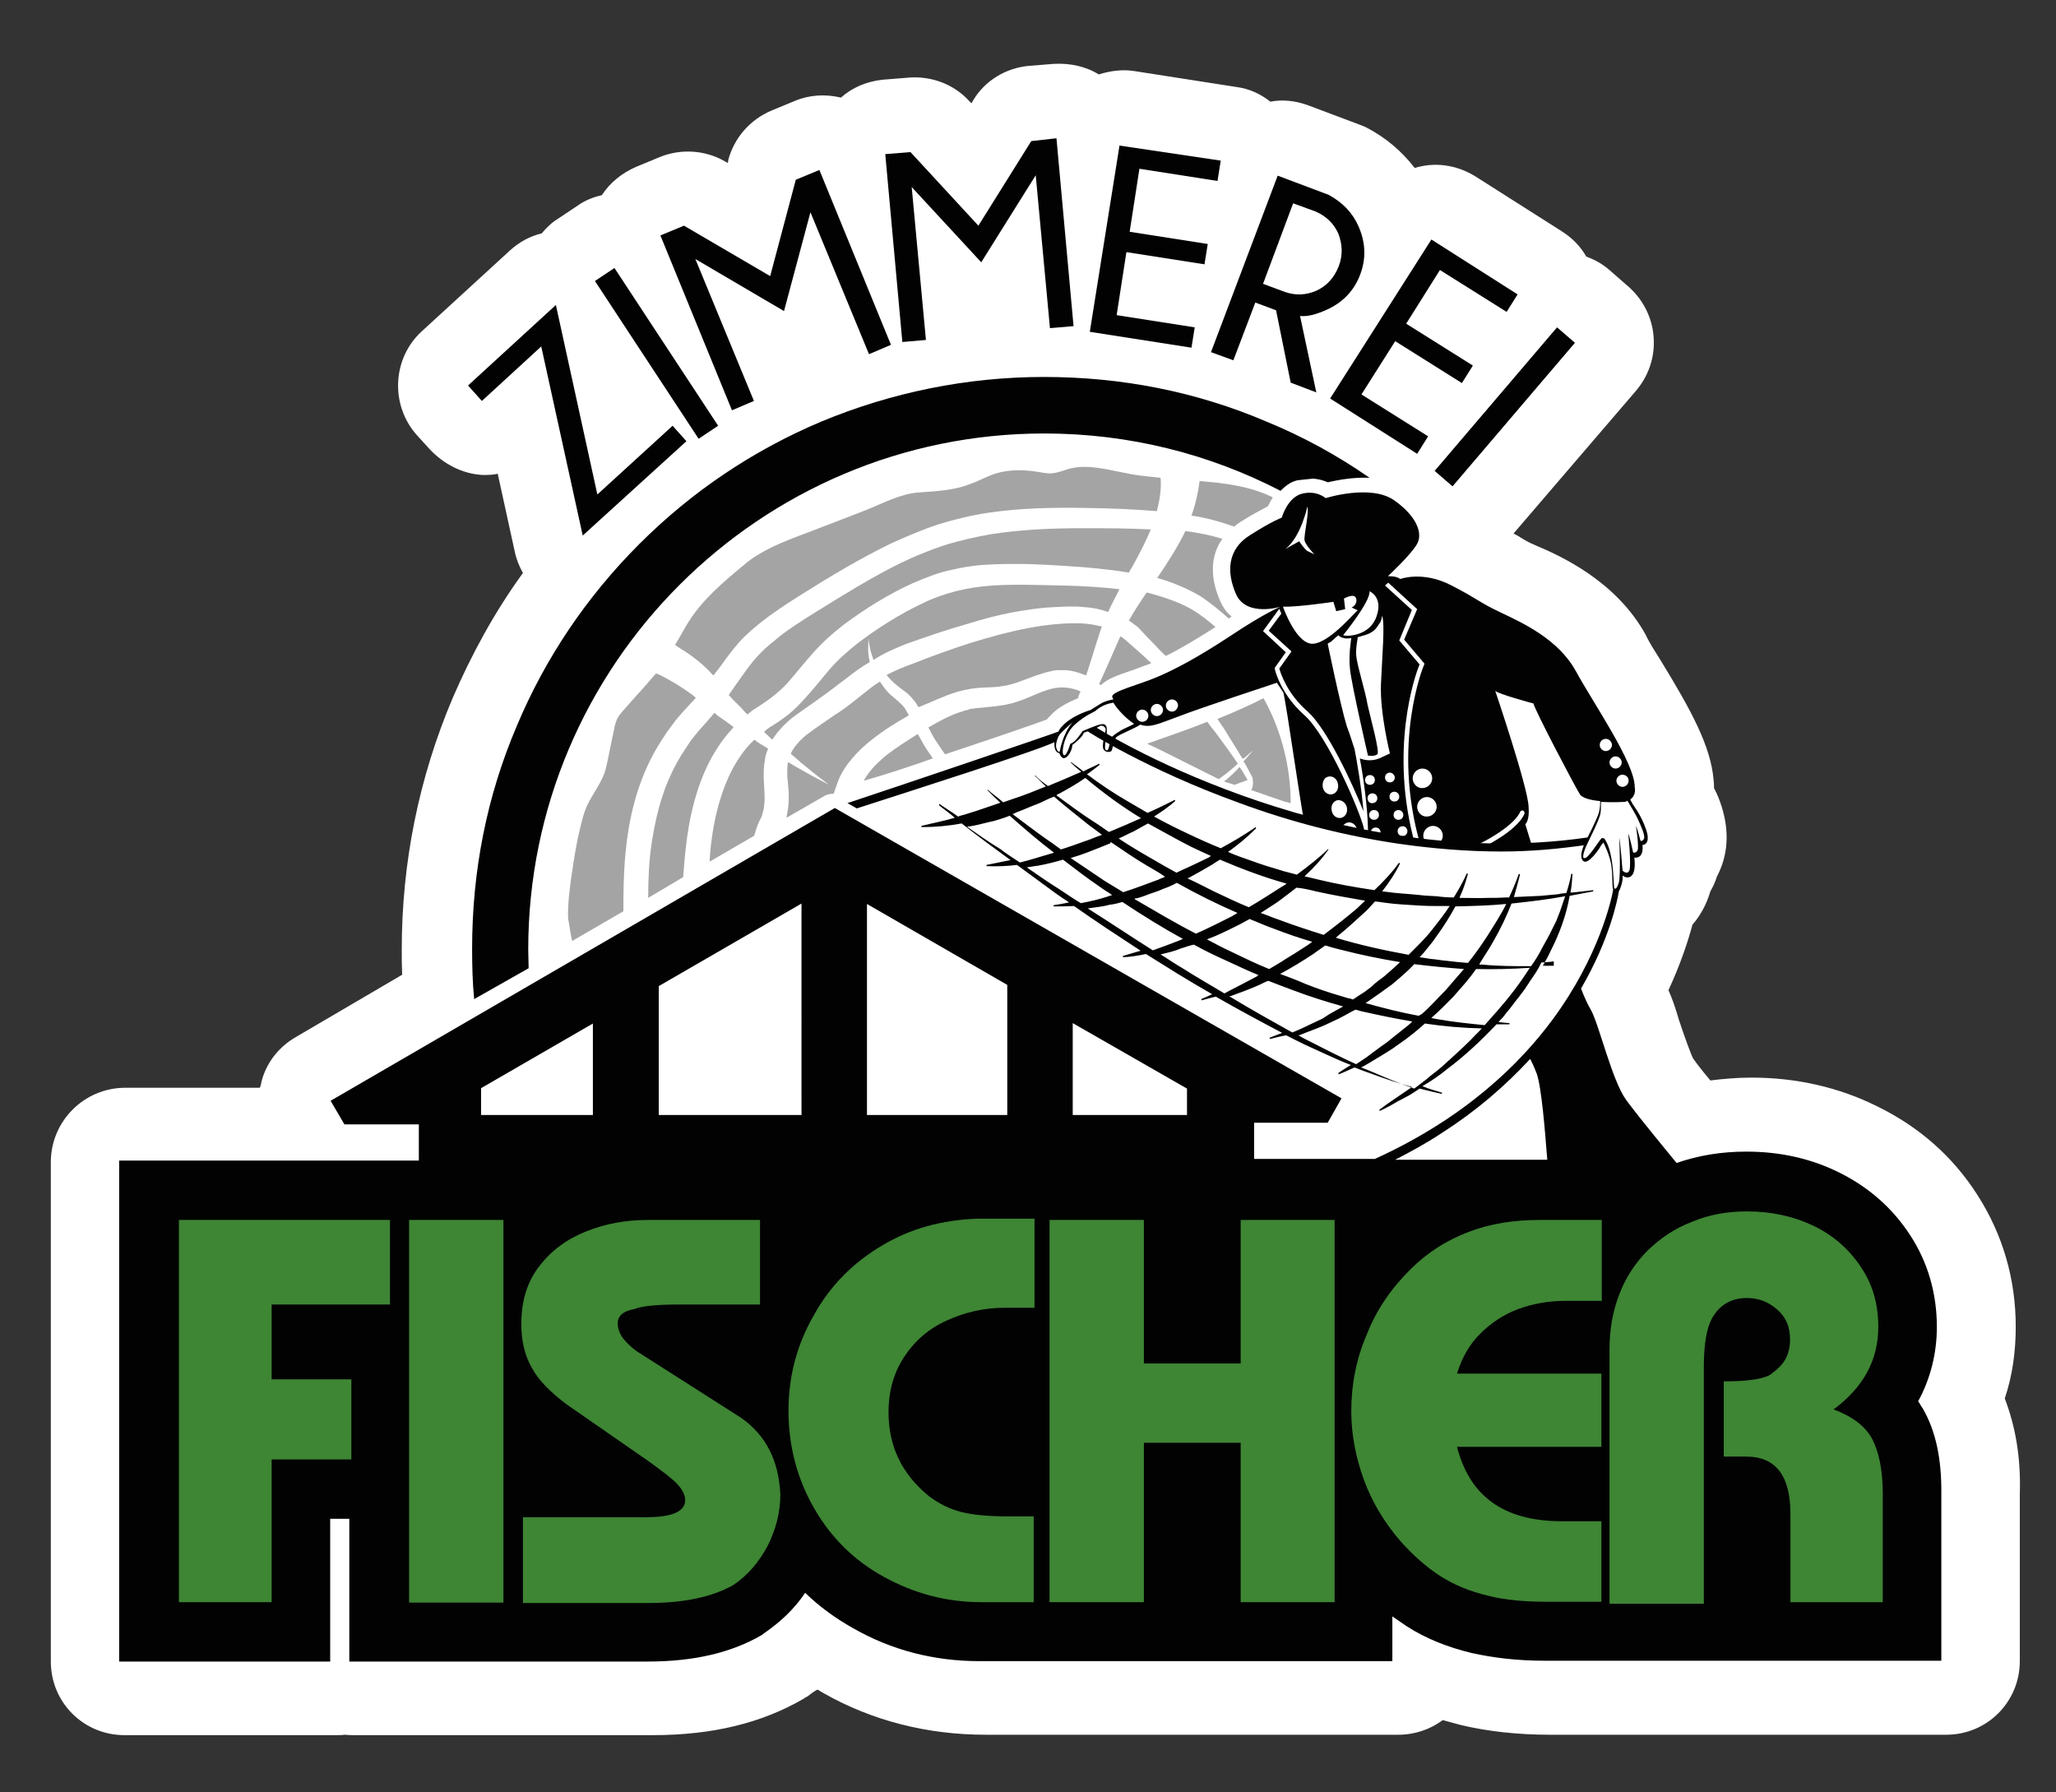 <?xml version="1.0" encoding="utf-8"?>
<!-- Generator: Adobe Illustrator 28.2.0, SVG Export Plug-In . SVG Version: 6.00 Build 0)  -->
<svg version="1.1" id="Ebene_1" xmlns="http://www.w3.org/2000/svg" xmlns:xlink="http://www.w3.org/1999/xlink" x="0px" y="0px"
	 viewBox="0 0 505.6 440.7" style="enable-background:new 0 0 505.6 440.7;" xml:space="preserve"><rect x="0" y="0" width="505.6" height="440.7" fill="#333333" stroke="none"/>
<style type="text/css">
	.st0{fill:#FFFFFF;}
	.st1{fill:#020203;}
	.st2{fill:#A5A4A4;}
	.st3{fill:#3E8534;}
</style>
<path class="st0" d="M493,343.9c1.9-5.6,2.7-11.6,2.7-17.6c0-11.8-3.2-22.7-9.4-32.4c-6-9.4-14.2-16.7-24.6-21.8
	c-9.4-4.7-19.9-7.1-31-7.1c-3.4,0-6.9,0.3-10.1,0.7c-2-2.4-3.5-4.3-4.3-5.5c-0.5-1.1-1.7-4.2-3.4-9.3c-0.9-3.1-1.7-5.4-2.6-7.4
	c3-6.5,4.8-12,5.9-16.1c2-2.3,3.5-5.1,4.4-8.2c0.7-1.2,1.2-2.3,1.6-3.6c2-3.8,3.6-9.5,1.2-17.2c-0.5-1.6-1.1-3.1-1.9-4.6
	c0-0.7,0-1.3-0.1-2c-0.7-8.3-5.5-17.1-12.9-29.2c-1.5-2.4-3-4.7-3.8-6.5c-7.4-13.4-21.2-19.5-27.1-22c-1.9-0.8-2.3-1.1-3.8-2
	c-0.4-0.3-0.9-0.5-1.6-0.9L402.4,96c3.5-4.2,5-9.5,4-15.1c-0.8-4.3-3.1-8.1-6.5-10.9l-4-3.5c-1.7-1.5-3.6-2.6-5.8-3.4
	c-1.5-2.6-3.5-4.6-6-6.2l-21.4-13.6c-4.6-2.8-9.9-3.5-14.8-2c-3.1-4-7-7.4-11.8-9.9c-0.5-0.3-1.2-0.5-1.9-0.8l-12.5-4.7
	c-3-1.1-6.2-1.5-9.3-0.9c-2.4-1.9-5.2-3.2-8.3-3.6l-25-3.9c-3-0.5-6-0.1-8.9,0.8c-3.2-2-7.1-2.8-11-2.6l-6.2,0.5
	c-5.6,0.5-10.8,3.6-13.7,8.5l-0.4,0.7l-0.5-0.5c-3.8-4.2-9.4-6.3-15.1-5.8l-6.2,0.5c-3.9,0.4-7.5,1.9-10.3,4.4
	c-3.8-0.9-7.7-0.7-11.3,0.8l-5.8,2.4c-5.2,2.2-9.1,6.6-10.6,12.1l-0.1,0.8l-0.7-0.4c-4.8-2.8-10.8-3.2-16-1.1l-5.8,2.4
	c-3.5,1.5-6.5,3.9-8.5,7c-2.2,0.5-4.2,1.3-6,2.6l-4.8,3.2c-1.5,0.9-2.8,2.2-4,3.6c-3,0.7-5.6,2.2-7.8,4.2l-21.6,19.8
	c-7.4,6.7-7.9,18.3-1.2,25.7l3.1,3.4c3.4,3.6,7.9,6,12.9,6.3c1.3,0,2.6,0,3.8-0.3l4.2,19.2c0.4,1.9,1.1,3.6,2,5.2
	c-6.9,9.5-12.6,19.9-17.3,30.8c-8.3,19.6-12.5,40.4-12.5,61.8c0,2,0,4,0.1,6.2l-26.1,15.3c-4.2,2.4-7.3,6.3-8.5,11
	c-0.1,0.8-0.4,1.5-0.4,1.5H30.8c-10.1,0-18.3,8.2-18.3,18.3V333v21v54.6c0,10.1,8.1,18.1,18.1,18.1h51.9c0.8,0,1.6,0,2.3-0.1
	c0.8,0.1,1.6,0.1,2.3,0.1h73.4c14.8,0,26.9-3,37.2-9l0.4-0.3c0.4-0.1,0.7-0.4,1.1-0.7l0.4-0.3c0.5-0.3,0.9-0.7,1.5-0.9
	c0.4,0.3,0.8,0.5,1.3,0.8c12.1,6.9,25.7,10.3,40,10.3h101.5c4,0,7.8-1.3,10.9-3.6c1.5,0.4,3,0.8,4.4,1.2c6.7,1.6,14.1,2.4,22,2.4
	h97.4c10.1,0,18.1-8.1,18.1-18.1v-41.1C497,358.4,495.6,350.7,493,343.9z"/>
<g>
	<path class="st1" d="M130,238.1c0-1.5-0.1-3.1-0.1-4.6c0-70,57-126.9,126.9-126.9c21,0,40.7,5.1,58.1,14.1c1.1-1.1,2.4-2.2,4.2-2.6
		l3.8-0.4c1.5,0.1,2.7,0.5,3.6,0.9c2.3-0.5,6.2-1.3,10.3-1.1c-7.9-5.5-16.3-10.1-25.3-13.8c-17.3-7.4-35.7-11-54.8-11
		c-18.9,0-37.5,3.8-54.8,11c-16.8,7.1-31.8,17.2-44.7,30.1c-12.9,12.9-23.1,28-30.1,44.7c-7.4,17.3-11,35.7-11,54.8
		c0,4.2,0.1,8.3,0.5,12.4L130,238.1z"/>
	<path class="st1" d="M472.8,346.3c-0.4-0.5-0.7-1.2-1.1-1.7c3-5.5,4.6-11.7,4.6-18.3c0-8.2-2.2-15.9-6.6-22.6
		c-4.3-6.6-10.1-11.7-17.3-15.3c-7-3.5-14.6-5.2-23-5.2c-5.9,0-11.7,0.9-17.1,2.8c-1.3-1.6-9.1-11-12.4-15.5
		c-3.5-4.8-6.7-18.7-8.7-22.2c-0.5-0.8-1.5-2.8-2.4-5.2c7.1-12.2,9-22,9.3-23.9c0.5-0.9,1.1-2.8,0.9-3.9c0,0,0.8,0.7,1.7,0.4
		c0.9-0.3,1.6-1.7,1.2-4.8c0,0,2.4,0.5,2-3.1c0,0,2.2,0,0.9-3.8s-3.1-5.8-3.5-6.6c-0.1-0.3-0.3-0.5-0.4-0.8c1.6-1.1,1.1-3,1.1-3
		c0.1-5.9-10.2-20.7-14.5-28.6c-4.3-7.8-13-11.8-18.5-14.4c-5.5-2.6-5.2-3.1-12.2-6.7c-7-3.6-12.5-1.5-12.5-1.5
		c-0.8-0.8-3-0.7-3-0.7s5.5-5.1,7.1-7.8c1.6-2.6,0.1-6.9-5.6-10.9c-5.8-4-16.8-0.5-16.8-0.5s-2.2-2-5.8-1.1c-3.6,0.9-5,5.9-5,5.9
		s-2.3,0.8-7.8,4.3c-5.5,3.4-5.9,9-3.4,14.6c2.6,5.6,10.9,3,10.9,3s-3.8,1.5-12.2,7.1c-8.5,5.6-14.1,8.5-18.4,10.3
		s-10.8,3.4-10.8,4.7c0,0.1,0.1,0.4,0.3,0.7c-0.8,0.1-2.3,0.5-3.2,1.1c-1.2,0.7-2.4,1.5-2.4,1.5s-4.6,1.3-7,4
		c-0.4,0.4-0.7,0.8-0.9,1.3c-1.1,0.5-39.8,13.6-51.9,17.6l2.3,1.3c13-4.2,45-14.4,48.6-16.3c-0.1,1.5,0.3,2.6,1.2,2.7
		c0,0,0.5,1.5,1.3,1.2c0.8-0.1,1.9-1.9,1.9-3.2c0,0,2.6-1.9,2.8-3c0,0,3.4-1.2,3.9-1.6c0.4-0.4,1.6,0.1,1.5,0.9s-1.1,4-0.5,4.8
		c0.5,0.8,1.5,0.7,1.9,0.4c0.3-0.3,0.5-2.6,1.2-3.4c0.7-0.7,4.7-2.2,5.9-3.1c2.6,0.9,4.6-0.3,9.4-2c4.8-1.9,24.2-8.3,24.2-8.3
		l1.6,2.4c0.9,3.8,4.2,27.5,5.1,31.6c3,0.8,6,1.6,9.1,2.3c0-0.9,0.7-1.6,1.5-1.9c1.1-0.3,2.2,0.5,2.4,1.7c0.1,0.4,0.1,0.7,0,0.9
		c0.5,0.1,1.2,0.3,1.7,0.4c0-0.5,0-1.1,0-1.6c-0.9-4-8.9-22.7-14.6-27.8c-5.9-5.2-7.3-11.2-7.3-11.4v-0.3l2.7-3.8l-5.6-5.2l4-5.5
		c0.1,0.3,0.3,0.7,0.5,1.2l-3.1,4.2l5.6,5.1l-3,4.2c0.3,1.1,1.9,6.2,7,10.6c4.7,4.2,10.9,17.5,13.7,24.5c-0.5-6-1.7-12.8-2.2-15.3
		c-0.4-1.1-0.9-3-1.9-5.6c-1.6-5.2-4.7-20.3-4.7-20.3c0.1-0.1,0.4-0.3,0.7-0.4l0.9-0.8c0.5-0.5,1.1-0.9,1.1-0.9s0,0.5,1.7,0.8h0.3
		c0.4,0,0.7,0,1.1-0.1c-0.1,0.9-0.7,4.2-0.3,7.8c0.5,4.3,4.4,21.1,4.4,21.1s1.6,0.3,2.3-0.3c0.7-0.5-1.7-9-2.4-12.2
		c-0.5-3.2-2.6-9.7-2.8-12.2c-0.1-1.9,0.3-3.6,0.4-4.4c0.9-0.3,1.9-0.5,2.8-0.9c0.8-0.4,1.5-0.9,2-1.7l0.8-1.2
		c0.3-0.8,0.4-1.5,0.4-1.5c0.7,2.3,0,9.7-0.3,16.8c-0.3,7.1,2.2,17.1,2.2,17.1s-0.7,0.3-2.6,1.2c-2,0.8-3.8,0.4-4.8,0
		c0.8,4.2,1.9,11.7,2,17.3v0.1c0,0.7,0,1.2,0,1.9c3.8,0.7,7.7,1.3,11.6,1.9c-6.5-23.2,0-41.8,1.1-44.3l-5-5.9l3.1-7.5l-6.6-6
		c0.3-0.3,0.5-0.5,0.8-0.7l7.1,6.5l-3.2,7.5l5,5.9l-0.1,0.3c-0.1,0.1-8.1,19.5-0.9,44.3c3.6,0.4,7.4,0.8,11.3,0.9
		c1.5-0.4,3.1-1.1,4.6-1.9c7.7-4.2,8.6-7.1,8.6-7.1c0.1-0.3,0.4-0.4,0.7-0.4c0.3,0.1,0.4,0.4,0.4,0.7c0,0.1-0.9,3.4-9.1,7.8
		c-0.7,0.4-1.5,0.8-2.2,1.1c4.4,0.1,8.9,0.1,13.4,0l-1.9-6.2c0,0,1.1-0.9,0.8-4.3c-0.1-4.6-8.2-28.5-8.2-28.5
		c0.8,0.8,9.4,3.1,9.4,3.1c0.3,1.6,10.3,20.6,11.4,22.3c0.5,0.9,2.6,1.5,5,1.7c0,0.7,0,1.7-0.3,2.8c-0.5,1.7-2.8,6.2-3.2,6.9
		c-0.3,0.7-1.9,3.8-0.7,5c1.2,1.2,4-3,4.2-3.4c0.1-0.3,0.8-1.1,0.8-1.1s1.7,3.2,2,6c0.3,2.4,0.1,4.7,0.4,5.6
		c-0.4,2.3-3.4,16.3-14.8,31.8c-8.1,11-21.6,24.3-43.8,34.4h-29.7v-8.9h18.1l3.4-6l-124.6-71.4L81.3,270.7l3.4,5.8H103v8.9H86.8
		h-8.7H29.3v47.6v35.3v40.3h51.9v-35.1h4.7v35.1h27.8h24.6h21c11.4,0,20.6-2.2,28-6.5l0.4-0.3l0.4-0.3c3.9-2.7,7.3-5.9,9.9-9.8
		c3.5,3.4,7.5,6.3,11.8,8.7c9.4,5.4,19.9,8.1,31,8.1h2.3h25.3h74v-11c1.2,0.8,2.3,1.6,3.5,2.4c4.8,3.1,10.2,5.2,16,6.6
		c5.4,1.2,11.3,1.9,17.9,1.9h1.2h26.9h69.5v-41C477.5,358.7,476,351.8,472.8,346.3z M260.6,184.8c0,0-0.3,0.4-0.7-0.5
		c-0.5-0.9,0-2.3,0.4-3.2c0.4-0.9,3.5-3.5,3.5-3.5C261.3,180.4,260.6,184.8,260.6,184.8z M275.4,179.8c-0.7,0.4-1.9,1.2-2.2,1.7
		c-0.3,0.5-0.4,2.8-0.9,3c-0.5,0.1-0.8-0.1-0.3-3c0.5-3,0-3.6-1.2-3.4s-4.6,1.7-4.6,1.7s-1.7,2.8-3,3.1c0,0-0.9,3.2-1.6,2.8
		c-0.7-0.4,0-5,2.7-7.5c2.7-2.4,4.6-3,5.1-3.4c0.4-0.3,1.7-1.6,4.4-2c0.9,1.6,3.2,4,5.1,5.2C277.9,178.6,275.8,179.4,275.4,179.8z
		 M280.9,177.5c-0.8,0-1.5-0.7-1.5-1.5c0-0.8,0.7-1.5,1.5-1.5s1.5,0.7,1.5,1.5C282.4,176.9,281.7,177.5,280.9,177.5z M284.5,176.1
		c-0.8,0-1.5-0.7-1.5-1.5c0-0.8,0.7-1.5,1.5-1.5c0.8,0,1.5,0.7,1.5,1.5C286,175.4,285.3,176.1,284.5,176.1z M288.2,175
		c-0.8,0-1.5-0.7-1.5-1.5c0-0.8,0.7-1.5,1.5-1.5c0.8,0,1.5,0.7,1.5,1.5C289.6,174.3,289,175,288.2,175z M331.2,198.5
		c0.3,1.2-0.3,2.3-1.3,2.6c-1.1,0.3-2.2-0.5-2.4-1.7c-0.3-1.2,0.3-2.3,1.3-2.6C329.8,196.6,330.9,197.3,331.2,198.5z M326.6,191
		c1.1-0.3,2.2,0.5,2.4,1.7c0.3,1.2-0.3,2.3-1.3,2.6c-1.1,0.3-2.2-0.5-2.4-1.7S325.6,191.2,326.6,191z M321.5,124.6
		c0.5,1.2-0.9,7.1-0.7,8.3c0.3,1.2,2.4,3.4,2.4,3.4s-0.9-0.4-1.7-0.8c-0.8-0.5-2-2.4-2-2.4l-3.4,1.9
		C319.9,132.1,321.5,124.6,321.5,124.6z M323,158.3c-4.2,0.4-7.5-9.1-7.5-9.1c3.8,0.1,12.4-1.2,12.4-1.2l0.7,2.3l2.2-0.5l-0.3-2.6
		c0,0,2.6-1.5,3,0c0.4,1.5-1.1,2.2-1.1,2.2l1.5,0.7C333.8,149.8,327.3,157.9,323,158.3z M338.5,151.6c-1.6,4.8-7.3,5-8.2,4.6
		c0,0,6.7-8.2,6.5-10.8C336.8,145.4,340.2,146.8,338.5,151.6z M335.7,191.8c0-0.7,0.5-1.2,1.2-1.2c0.7,0,1.2,0.5,1.2,1.2
		s-0.5,1.2-1.2,1.2C336.3,193,335.7,192.6,335.7,191.8z M336.3,196.3c0-0.7,0.5-1.2,1.2-1.2c0.7,0,1.2,0.5,1.2,1.2
		c0,0.7-0.5,1.2-1.2,1.2C336.8,197.6,336.3,197,336.3,196.3z M337.9,199.2c0.7,0,1.2,0.5,1.2,1.2c0,0.7-0.5,1.2-1.2,1.2
		c-0.7,0-1.2-0.5-1.2-1.2C336.7,199.7,337.2,199.2,337.9,199.2z M338.3,205.9c-0.7,0-1.2-0.5-1.2-1.2c0-0.7,0.5-1.2,1.2-1.2
		s1.2,0.5,1.2,1.2C339.5,205.3,339,205.9,338.3,205.9z M346.1,204.4c0,0.7-0.5,1.2-1.2,1.2c-0.7,0-1.2-0.5-1.2-1.2s0.5-1.2,1.2-1.2
		C345.5,203.1,346.1,203.7,346.1,204.4z M345.1,200.4c0,0.7-0.5,1.2-1.2,1.2c-0.7,0-1.2-0.5-1.2-1.2c0-0.7,0.5-1.2,1.2-1.2
		C344.5,199.2,345.1,199.7,345.1,200.4z M344.1,195.9c0,0.7-0.5,1.2-1.2,1.2s-1.2-0.5-1.2-1.2s0.5-1.2,1.2-1.2
		S344.1,195.3,344.1,195.9z M343,191.2c0,0.7-0.5,1.2-1.2,1.2c-0.7,0-1.2-0.5-1.2-1.2c0-0.7,0.5-1.2,1.2-1.2
		C342.4,190,343,190.6,343,191.2z M347.4,191.4c0-1.3,1.1-2.4,2.4-2.4s2.4,1.1,2.4,2.4c0,1.3-1.1,2.4-2.4,2.4
		C348.5,193.9,347.4,192.7,347.4,191.4z M348.5,198.4c0-1.3,1.1-2.4,2.4-2.4s2.4,1.1,2.4,2.4s-1.1,2.4-2.4,2.4
		C349.6,200.9,348.5,199.7,348.5,198.4z M352.4,207.9c-1.3,0-2.4-1.1-2.4-2.4c0-1.3,1.1-2.4,2.4-2.4s2.4,1.1,2.4,2.4
		C354.8,206.8,353.7,207.9,352.4,207.9z M400.5,192c0,0.8-0.7,1.5-1.5,1.5c-0.8,0-1.5-0.7-1.5-1.5s0.7-1.5,1.5-1.5
		C400,190.6,400.5,191.2,400.5,192z M398.8,187.5c0,0.8-0.7,1.5-1.5,1.5s-1.5-0.7-1.5-1.5s0.7-1.5,1.5-1.5S398.8,186.7,398.8,187.5z
		 M394.9,181.7c0.8,0,1.5,0.7,1.5,1.5s-0.7,1.5-1.5,1.5s-1.5-0.7-1.5-1.5S394,181.7,394.9,181.7z M394.6,206.3c0,0-0.4-0.4-0.8-0.1
		c-0.4,0.3-3.1,4.7-4,4.8c-0.8,0.3-0.4-1.1-0.1-2c0.3-1.1,3.6-7.1,3.9-9.1c0.1-0.9,0.1-1.9,0.1-2.7c2,0.1,4,0.1,5.6,0
		c0.4,0,0.7-0.1,0.9-0.3c0.8,1.3,2.4,4,2.7,4.8c0.5,1.2,1.9,4,1.3,4.7c-0.5,0.7-0.8,0.3-0.8,0.3s-0.8-3.1-1.1-3.6c0,0,0.8,5.1,0.4,6
		c-0.5,0.9-1.1,0.5-1.1,0.5s-0.8-3.8-1.2-4.6c0,0,0.8,7.7,0.3,9c-0.5,1.3-1.7,0.1-1.7,0.1s-0.5-6.7-0.8-8.1c0,0,0.4,9.3-0.1,11
		c-0.5,1.6-0.8,1.6-1.1,1.5C396.7,218.5,397.1,209.9,394.6,206.3z M145.8,274.2h-27.5v-6.6l27.5-15.9V274.2z M197,274.2H162v-31.7
		l35.1-20.3V274.2z M247.7,274.2h-34.5v-51.9l34.5,19.9V274.2z M291.9,274.2h-28.1v-22.6l28.1,16.1V274.2z M342.7,285.4
		c4.3-2.2,8.3-4.4,12.2-7c8.1-5.2,15.2-11.3,21.4-18c0.8,1.6,1.3,2.8,1.6,3.6c1.2,3.5,2,13.7,2.6,21.2h-37.8V285.4z"/>
</g>
<g>
	<path class="st1" d="M369.1,209.4c-8.2,0-16.7-0.7-25.1-1.9c-12.9-1.9-26.2-5.2-39.4-10.1c-22.4-8.1-37.1-17.5-37.2-17.6l1.9-1.1
		c0.1,0.1,13.8,8.9,36.1,16.9c20.6,7.4,52,15.2,85.3,10.3l-0.7,1.9C382.9,208.8,376.4,209.4,369.1,209.4z"/>
</g>
<g>
	<path class="st1" d="M133.1,85.2l-14.6,13.4l-3.4-3.8l21.6-19.8l10.2,46.6l18.5-16.9l3.4,3.8l-25.5,23.2L133.1,85.2z"/>
	<path class="st1" d="M151.1,65.9l25.5,38.8l-4.8,3.2l-25.5-38.8L151.1,65.9z"/>
	<path class="st1" d="M201.5,41.8l17.6,43l-5.4,2.3l-14.4-34.9l-6.5,24.3l-21.8-12.8l14.4,34.9l-5.4,2.3l-17.6-43l5.8-2.4l21.2,12.4
		l6.3-23.7L201.5,41.8z"/>
	<path class="st1" d="M259.8,34l4.2,46.2l-5.8,0.5l-3.5-37.6l-13.4,21.4L224.2,46l3.5,37.6l-5.8,0.5l-4.2-46.2l6.2-0.5l16.7,18.1
		l13-20.8L259.8,34z"/>
	<path class="st1" d="M300.2,39.5l-0.8,5l-19.2-3L277.8,57l19.2,3l-0.8,5L277,62l-2.4,15.5l19.2,3l-0.8,5l-25-3.9l7.3-45.8
		L300.2,39.5z"/>
	<path class="st1" d="M313.8,76.3l-5.1-1.9l-5.4,14.2l-5.5-2l16.4-43.4l12.5,4.7c3.5,1.9,5.9,4.4,7.4,7.8c1.7,3.9,1.9,7.8,0.4,11.8
		c-1.5,4-4.3,6.9-8.3,8.7c-2.7,1.2-4.8,1.7-6.5,1.5l4,18.8l-6.3-2.4L313.8,76.3z M318,50l-7.4,19.8l5.4,2c2.6,0.9,5.1,0.8,7.7-0.3
		c2.6-1.2,4.4-3.2,5.5-6c1.1-2.8,0.9-5.5-0.1-8.1c-1.2-2.6-3.1-4.3-5.6-5.4L318,50z"/>
	<path class="st1" d="M373.2,72.4l-2.7,4.3l-16.4-10.3l-8.3,13.2l16.4,10.3l-2.7,4.3l-16.4-10.3L334.8,97l16.4,10.3l-2.7,4.3
		l-21.4-13.6L352,58.9L373.2,72.4z"/>
	<path class="st1" d="M387.3,84.3l-30.1,35.3l-4.4-3.8l30.1-35.3L387.3,84.3z"/>
</g>
<path class="st1" d="M382.1,237.5c-0.9,0-1.9,0-2.7,0c0.7-1.2,1.3-2.3,1.9-3.6c2.2-4.3,3.9-8.9,4.7-13.6c1.9-0.4,3.9-0.7,5.8-1.1
	v-0.3l-4.3,0.5c-0.4,0-0.8,0.1-1.3,0.1c0.3-1.5,0.4-3,0.5-4.6h-0.3c-0.3,1.6-0.7,3.1-1.2,4.7c-0.7,0.1-1.3,0.1-2,0.3l-4.3,0.4
	l-2.2,0.1l-2.2,0.1l-2.2,0.1c0.5-1.9,1.1-3.8,1.5-5.6l-0.3-0.1c-0.7,2-1.5,3.9-2.4,5.8h-0.8c-1.5,0.1-2.8,0.1-4.3,0.1
	c-2.4,0.1-4.8,0-7.1,0c0.3-0.7,0.5-1.2,0.8-1.9c0.5-1.3,0.9-2.6,1.3-4l-0.3-0.1c-0.9,2-2,4-3.2,5.9l0,0c-1.3,0-2.8-0.1-4.2-0.3
	c-1.3-0.1-2.8-0.1-4.2-0.3c-2.8-0.3-5.6-0.4-8.3-0.8c-0.3,0-0.7-0.1-0.9-0.1c1.7-2.2,3.2-4.4,4.4-6.9l-0.3-0.1
	c-1.7,2.4-3.9,4.7-6,6.7c-4.7-0.7-9.3-1.5-13.8-2.6c-1.1-0.3-2.2-0.5-3.4-0.8c2.2-2,4.2-4.2,5.9-6.6l-0.1-0.1
	c-2.4,2.3-5,4.3-7.7,6.3c-0.9-0.3-2-0.5-3-0.8c-2.7-0.8-5.4-1.6-8.1-2.6c-1.9-0.7-3.9-1.3-5.8-2.2c2.4-1.7,4.7-3.6,6.9-5.8l-0.1-0.3
	c-2.8,1.9-5.6,3.6-8.6,5.2c-2.7-1.1-5.4-2.3-7.9-3.5c-2.8-1.3-5.6-2.7-8.5-4.3c1.9-1.2,3.6-2.4,5.2-3.8l-0.1-0.3
	c-2.2,1.1-4.4,2.2-6.7,3.2c-1.6-0.9-3.2-1.9-4.8-2.8c-3.5-2-6.9-4.3-10.1-6.7c1.1-0.7,2-1.5,3.1-2.3l-0.1-0.3
	c-1.3,0.7-2.6,1.2-3.9,1.9c-0.9-0.8-2-1.5-3-2.3l-0.1,0.1c0.8,0.8,1.7,1.6,2.6,2.3c-2.7,1.2-5.5,2.4-8.2,3.5
	c-1.1-0.8-2.2-1.6-3.1-2.6l-0.1,0.1c0.9,0.8,1.7,1.7,2.7,2.6c-2.7,1.1-5.4,2.2-8.2,3.1c-0.8,0.3-1.5,0.5-2.3,0.8
	c-1.2-1.1-2.6-2-3.8-3.1l-0.1,0.1c1.1,1.1,2.2,2.2,3.2,3.1c-2.7,0.9-5.4,1.9-8.1,2.7c-0.8,0.3-1.6,0.4-2.3,0.7c-1.5-1.1-3-2-4.6-3.1
	l-0.1,0.3c1.3,1.1,2.7,2,3.9,3.1c-2.7,0.8-5.4,1.3-8.2,2v0.3c3.4,0,6.6-0.3,9.9-0.9c3.9,3.1,7.9,6,12,9c-2,0.4-3.9,0.8-5.9,1.2v0.3
	c2.6,0.1,5,0,7.5-0.3c3.1,2.3,6.3,4.6,9.4,6.9c1.1,0.8,2.3,1.6,3.4,2.3c-1.2,0.3-2.6,0.5-3.8,0.7v0.3c1.6,0,3.4,0,5-0.1
	c5.4,3.8,10.9,7.4,16.4,11c-1.5,0.4-3,0.9-4.4,1.3l0.1,0.3c1.9-0.1,3.8-0.4,5.6-0.8c2.6,1.6,5.1,3.2,7.7,4.8
	c2.8,1.7,5.8,3.5,8.6,5.1l-2.7,1.2l0.1,0.3c1.2-0.3,2.4-0.7,3.5-0.9c5.4,3.1,10.8,6,16.3,8.9c-1.1,0.4-2,0.8-3.1,1.2l0.1,0.3
	c1.3-0.3,2.7-0.7,4-0.9c1.5,0.8,3,1.5,4.6,2.3c3.8,1.7,7.4,3.5,11.3,5c-1.1,0.7-2.2,1.3-3.1,2l0.1,0.3c1.3-0.5,2.7-1.2,3.9-1.7l0,0
	c1.3,0.5,2.8,1.1,4.3,1.6c3.2,1.2,6.6,2.3,9.8,3.2l-0.1,0.1c-2.7,1.9-5.4,3.6-7.9,5.5l0.1,0.3c1.5-0.7,3-1.5,4.3-2.3
	c1.5-0.8,3-1.5,4.3-2.4c0.4-0.3,0.8-0.5,1.2-0.8c1.9,0.5,3.6,0.9,5.5,1.3v-0.3c-1.6-0.5-3.2-0.9-4.8-1.6c2.2-1.3,4.3-2.7,6.2-4.3
	c4.3-3.2,8.3-7,12-10.9c1.1,0,2.2,0,3.2,0v-0.3c-0.9-0.1-1.9-0.1-2.7-0.3c0.7-0.7,1.3-1.3,1.9-2.2c1.1-1.2,2-2.6,3.1-3.9l1.5-2
	c0.4-0.7,0.9-1.3,1.3-2c0.9-1.3,1.9-2.7,2.6-4.2c0-0.1,0.1-0.1,0.1-0.3c1.1-0.1,2-0.1,3.1-0.3L382.1,237.5z M384.9,220.4
	c-0.4,1.2-0.9,2.6-1.3,3.8l-0.9,2.3l-1.1,2.2c-0.7,1.5-1.5,2.8-2.3,4.3c-0.8,1.6-1.7,3.1-2.8,4.6c-4,0-8.1,0-12-0.4
	c-0.3,0-0.4,0-0.7,0l0.1-0.3l1.2-1.9l1.2-1.9c0.4-0.7,0.7-1.2,1.1-1.9c1.6-2.8,3.1-5.9,4.3-9C376.3,221.7,380.6,221.2,384.9,220.4z
	 M370.4,222.3c-1.3,2.7-3,5.2-4.6,7.8c-1.5,2.3-3.1,4.6-4.8,6.7c-1.6-0.1-3.4-0.3-5-0.5c-1.5-0.1-2.8-0.4-4.3-0.5
	c-0.8-0.1-1.6-0.3-2.6-0.4c0.7-0.7,1.2-1.3,1.9-2.2l1.3-1.6l1.2-1.7c1.6-2.2,3.1-4.6,4.4-7C362.2,222.8,366.4,222.7,370.4,222.3z
	 M348.9,249.8c-4.4-0.8-8.7-1.9-13-3.1h-0.1c2.2-1.5,4.3-3,6.5-4.6c1.9-1.6,3.8-3.2,5.5-5c4,0.5,8.2,0.9,12.2,1.2
	c-1.5,1.7-3,3.5-4.4,5.1c-2,2-3.9,4.2-6,6C349.2,249.6,349,249.7,348.9,249.8z M331.6,245.5l-4.3-1.3c-2.8-0.9-5.6-1.9-8.3-3.1
	c-1.3-0.5-2.8-1.1-4.2-1.6c2.8-1.5,5.6-3.2,8.3-5c0.9-0.7,1.9-1.3,2.8-2c1.3,0.4,2.7,0.8,4,1.1c4.7,1.2,9.5,2.2,14.4,3
	c-1.3,1.2-2.6,2.4-3.9,3.5c-1.1,0.8-2.2,1.6-3.2,2.6c-0.5,0.4-1.1,0.8-1.6,1.2l-1.7,1.1c-0.4,0.3-0.8,0.5-1.2,0.8
	C332.4,245.7,332,245.5,331.6,245.5z M273.2,207.1c3,2,5.8,4,8.9,5.8c1.5,0.9,3,1.7,4.4,2.7c-0.5,0.3-1.1,0.4-1.6,0.7
	c-3,1.1-5.8,2.2-8.7,3.1c-1.5-0.9-3.1-1.9-4.6-2.8c-2.8-1.9-5.6-3.8-8.3-5.6c1.3-0.4,2.6-0.8,3.9-1.3c2-0.8,3.9-1.5,5.8-2.3
	C273.1,207.1,273.2,207.1,273.2,207.1z M279.6,220.9c1.1-0.3,2.2-0.7,3.2-1.1c1.1-0.4,2.2-0.7,3.2-1.2c1.2-0.4,2.3-0.9,3.4-1.5
	c4.8,2.7,9.8,5.2,14.9,7.4c-0.4,0.3-0.9,0.5-1.3,0.8c-3,1.5-5.9,3-8.9,4.3C289,227,284,224,279,221.1
	C279.1,220.9,279.3,220.9,279.6,220.9z M304.1,227.7c1.1-0.5,2.2-1.2,3.2-1.7c2,0.8,4,1.7,6,2.4c3.1,1.2,6.3,2.3,9.4,3.2
	c-0.4,0.3-0.7,0.5-1.1,0.8l-3.1,2c-1.1,0.7-2.2,1.3-3.2,2c-1.1,0.7-2.2,1.3-3.2,1.9c-3.2-1.3-6.3-2.8-9.4-4.3c-2-0.9-4-2-5.9-3
	C299.3,230.1,301.7,228.9,304.1,227.7z M340.6,222c2.8,0.4,5.6,0.5,8.6,0.7c1.5,0.1,2.8,0.1,4.3,0.1c0.9,0,2,0,3,0
	c-1.3,2-2.8,3.9-4.3,5.8c-1.7,2.2-3.8,4.2-5.8,6.2c-6-1.1-12-2.4-17.9-4.2c0.3-0.3,0.5-0.4,0.8-0.7c2-1.6,3.9-3.4,5.8-5.1
	c1.1-0.9,2-2,3-3.1C338.8,221.7,339.8,221.9,340.6,222z M323.6,219.2c4,0.9,8.1,1.6,12.1,2.3c-0.7,0.7-1.3,1.2-2,1.9
	c-2.7,2.3-5.4,4.4-8.2,6.5c-3.8-1.2-7.5-2.4-11.2-3.8c-1.5-0.5-2.8-1.1-4.3-1.6c0.1-0.1,0.3-0.1,0.5-0.3c1.1-0.7,2-1.3,3.1-2
	c1.1-0.7,2-1.5,3-2.2c0.7-0.5,1.5-1.2,2.2-1.7C320.3,218.4,322,218.8,323.6,219.2z M316.4,217.3c-0.4,0.3-0.7,0.5-1.1,0.7
	c-2.7,1.7-5.4,3.5-8.2,5.1c-3-1.2-5.8-2.6-8.6-3.9c-2.2-1.1-4.3-2.2-6.5-3.2c0.1,0,0.1-0.1,0.3-0.1c2-1.1,4-2.2,6-3.4
	c0.5-0.4,1.1-0.7,1.7-1.1C305.4,213.7,310.7,215.7,316.4,217.3z M291.5,207.5c2,1.1,4.2,2,6.3,3c-0.1,0.1-0.3,0.1-0.4,0.3
	c-2.7,1.3-5.4,2.6-8.1,3.8c-2-1.1-4-2.2-6-3.4c-2.8-1.6-5.5-3.2-8.2-5c1.2-0.5,2.4-1.2,3.6-1.7c1.2-0.7,2.4-1.3,3.6-2
	C285.3,204.1,288.4,205.9,291.5,207.5z M260.6,195.1c2.2-1.2,4.3-2.4,6.3-3.8c4.3,3.6,8.9,7,13.7,9.9c-2.7,1.2-5.2,2.3-7.9,3.4
	c-1.3-0.9-2.7-1.9-4-2.7c-3.1-2-6-4.2-8.9-6.3C259.9,195.4,260.2,195.3,260.6,195.1z M249.9,199.8c1.9-0.7,3.6-1.5,5.5-2.2
	c1.2-0.5,2.4-1.2,3.8-1.7c2.8,2.4,5.8,4.8,8.7,7.1c1.1,0.8,2.2,1.6,3.1,2.3c-1.5,0.5-3,1.2-4.6,1.7c-1.9,0.7-3.6,1.3-5.5,1.9
	c-1.2-0.9-2.6-1.9-3.8-2.7c-2.7-1.9-5.4-4-8.1-6C249.3,200.1,249.6,200,249.9,199.8z M246,208.8c-2.8-1.7-5.5-3.6-8.2-5.5
	c0.3,0,0.5-0.1,0.8-0.1c1.9-0.3,3.8-0.9,5.8-1.3c1.3-0.4,2.7-0.8,3.9-1.3c3.5,3.1,7.1,6.2,10.9,9.1c-1.5,0.4-3,0.9-4.4,1.3
	c-1.3,0.4-2.7,0.8-4,1.1C249,210.9,247.4,209.9,246,208.8z M260.7,218.8c-2.7-1.7-5.5-3.6-8.2-5.5c0.9-0.1,1.7-0.3,2.7-0.4
	c2.2-0.4,4.2-0.9,6.2-1.5c3,2.3,6,4.6,9.1,6.7c0.9,0.7,2,1.3,3,2c-0.4,0.1-0.8,0.3-1.2,0.4c-2.2,0.7-4.3,1.2-6.5,1.6
	C264.1,221.1,262.5,220,260.7,218.8z M272.8,222.5c1.1-0.1,2.2-0.4,3.2-0.7c4.8,3.2,9.8,6.3,14.9,9.1c-0.4,0.1-0.8,0.4-1.2,0.5
	c-2,0.8-4,1.5-6.2,2.3c-5.4-3.4-10.6-6.9-16-10.3C269.3,223.1,271.1,223,272.8,222.5z M290.8,238.1c-1.9-1.1-3.6-2.3-5.4-3.4
	c1.7-0.4,3.5-0.8,5.1-1.5c1.1-0.3,2-0.7,3.1-0.9c2.7,1.5,5.4,2.8,8.1,4c2.6,1.2,5.1,2.4,7.8,3.5c-0.1,0.1-0.3,0.1-0.4,0.3
	c-2.2,1.2-4.4,2.3-6.7,3.5l-1.3,0.7C297.6,242.2,294.1,240.2,290.8,238.1z M302.3,245c0.1,0,0.4-0.1,0.5-0.1
	c2.4-0.9,4.7-1.7,7.1-2.8c0.7-0.3,1.3-0.7,2-0.9c2,0.8,4.2,1.6,6.3,2.4c4,1.5,8.1,2.8,12.1,3.9l-3.4,1.9l-1.7,1.1l-1.9,0.9l-3.6,1.7
	c-0.7,0.3-1.2,0.5-1.9,0.8C312.6,251,307.4,248.1,302.3,245z M321.7,255.9c-0.8-0.4-1.6-0.8-2.4-1.3c0.3-0.1,0.7-0.1,0.9-0.3
	l3.9-1.5c0.7-0.3,1.3-0.5,1.9-0.8l1.9-0.9c1.9-0.8,3.6-1.9,5.4-2.8c0.7,0.1,1.3,0.4,2,0.5c4,0.9,7.9,1.7,12,2.4
	c-0.4,0.4-0.8,0.8-1.2,1.1l-3.4,2.7l-1.6,1.3l-1.7,1.2l-3.5,2.6c-0.8,0.5-1.6,1.1-2.4,1.6C329.5,259.9,325.6,257.9,321.7,255.9z
	 M361.7,255.7c-2.3,2.3-4.7,4.4-7.1,6.6c-1.2,1.1-2.6,2-3.8,3.1l-3,2.3c-3.5-1.2-6.9-2.6-10.1-4c-0.9-0.4-1.9-0.8-3-1.2
	c0.7-0.3,1.3-0.7,2-1.1l3.8-2.3c0.7-0.4,1.2-0.8,1.9-1.2l1.7-1.2c2.2-1.5,4.3-3.2,6.3-5c4.7,0.7,9.3,1.1,14,1.2
	C363.5,253.9,362.6,254.7,361.7,255.7z M368.2,248.6l-3.1,3.5c-4-0.4-7.9-0.8-11.8-1.5c-0.4-0.1-0.9-0.1-1.3-0.3
	c1.9-1.6,3.6-3.4,5.4-5.2c1.9-2.2,3.9-4.3,5.5-6.7l0.1-0.1c4.4,0.1,8.7,0,13.2-0.3C373.8,241.8,371.1,245.3,368.2,248.6z"/>
<g>
	<g>
		<g>
			<path class="st2" d="M222.7,158.4c4.8-1.7,9.7-3.4,14.6-4.8c4.8-1.5,9.8-2.8,14.6-3.5c2.4-0.4,4.8-0.7,7.4-0.8
				c2.4-0.1,4.8-0.3,7.3,0c2,0.1,4,0.5,5.9,1.2c0.9-2,1.9-3.8,2.8-5.6c-4.3-0.5-8.9-0.8-13.4-0.9c-5.9-0.1-12-0.4-17.9,0
				c-5.9,0.4-11.7,1.7-17.2,4.4c-5.5,2.6-10.9,6-15.9,9.8c-2.4,1.9-4.7,3.9-6.7,6.2c-2,2.3-3.9,4.8-6.3,7.4
				c-1.2,1.3-2.4,2.6-3.9,3.8c-1.5,1.2-3,2.2-4.3,3c-0.7,0.4-1.3,0.9-1.7,1.3l-0.1,0.1c0.7,0.7,1.3,1.2,2,1.9
				c1.5-2.3,3.4-4.2,5.2-5.6c2.3-1.7,4.6-3.2,6.6-4.7c2.2-1.5,4-3,6.2-4.6c1.9-1.5,3.9-3,6-4.2c-0.3-1.2-0.4-2.3-0.4-3.1
				c0-1.7,0.1-2.8,0.1-2.8s0,1.1,0.4,2.7c0.1,0.8,0.5,1.6,0.8,2.7C217.9,160.3,220.3,159.4,222.7,158.4z"/>
		</g>
	</g>
	<g>
		<g>
			<path class="st2" d="M235.5,170.1c0.5-0.1,1.1-0.3,1.6-0.4c0.5-0.1,0.8-0.1,1.5-0.3c1.1-0.1,2-0.3,3-0.3c1.9-0.1,3.6-0.1,5.1-0.4
				c3-0.4,6-2,9.7-3.1c0.9-0.3,1.9-0.5,2.8-0.7c0.5-0.1,0.9-0.1,1.3-0.1c0.7,0,1.1,0,1.5,0c1.9,0.1,3.5,0.7,5.1,1.3
				c1.2-3.6,2.3-7.4,3.6-11.3c0.1-0.3,0.1-0.4,0.3-0.7c-1.5-0.4-3.2-0.7-5-0.8c-8.7-0.3-17.9,1.9-27.3,4.8
				c-4.7,1.5-9.4,3.2-14.2,5.1c-2.3,0.8-4.4,1.7-6.5,2.8c0.7,0.8,1.5,1.7,2.4,2.4c1.2,1.1,3,2,4.3,3.8c0.5,0.5,0.8,1.2,1.2,1.7
				C229,172.7,232.1,171.1,235.5,170.1z"/>
		</g>
	</g>
	<g>
		<g>
			<path class="st2" d="M289.6,198.2c-0.8,0.3-1.7,0.7-2.6,0.9L289.6,198.2L289.6,198.2z"/>
		</g>
	</g>
	<g>
		<g>
			<path class="st2" d="M175.4,166.1L175.4,166.1c0.8-0.9,1.6-2,2.4-3.1c1.2-1.7,2.6-3.5,4-5.1s3.2-3.1,5-4.6
				c3.5-2.8,7.1-5.1,10.6-7.3c7-4.4,14.2-8.7,21.8-12.4c3.8-1.7,7.7-3.4,11.7-4.7c3.9-1.2,8.1-2.2,12.1-2.8c8.1-1.2,16-1.3,23.5-1.2
				c6.2,0.1,12.1,0.3,18,0.8v-0.1c0.9-3.4,1.1-6,0.9-8.1c-2.8-0.3-5.5-0.5-8.2-1.1c-4.6-0.8-9.3-2.3-14-1.2c-1.5,0.4-3,1.1-4.6,1.2
				c-1.3,0.1-2.8-0.3-4.3-0.5c-3.1-0.4-6.2-0.4-9.3,0.5c-2.3,0.7-4.3,1.9-6.6,2.7c-3.9,1.5-8.2,1.7-12.4,2
				c-4.6,0.3-8.9,2.7-13.2,4.4c-5.2,2-10.3,4-15.6,6c-4.6,1.7-10.3,4-14.1,7.3c-5.1,4.2-10.2,8.5-13.7,14c-1.2,1.9-2.2,3.9-3.4,5.8
				c0.4,0.3,0.8,0.5,1.2,0.8C170.3,161.3,173,163.4,175.4,166.1z"/>
		</g>
	</g>
	<g>
		<g>
			<path class="st2" d="M193.7,167.9c2-2.3,4-4.8,6.3-7.4s4.8-4.8,7.5-6.9c5.4-4,11-7.5,17.2-10.3c3.1-1.3,6.3-2.6,9.5-3.2
				c3.4-0.8,6.6-1.2,9.8-1.3c6.5-0.3,12.5,0,18.4,0.4c5.1,0.3,10.2,0.8,15.2,1.6c0.4-0.7,0.7-1.2,1.1-1.9c1.7-3.1,3.2-6,4.3-8.7
				c-5.5-0.3-11.2-0.3-16.8-0.3c-7.5,0-15.1,0.3-22.7,1.5c-3.8,0.7-7.5,1.5-11.3,2.7c-3.6,1.2-7.3,2.7-10.8,4.4
				c-7.1,3.5-14,7.8-21.1,12.2c-3.5,2.2-6.9,4.3-9.9,6.9c-3.1,2.4-5.5,5.1-7.8,8.5c-1.1,1.5-2.2,3.1-3.4,4.8
				c0.4,0.4,0.8,0.9,1.2,1.3l1.9,1.9c0.5,0.5,0.9,1.1,1.5,1.6l0.5-0.4c0.8-0.7,1.5-1.1,2.3-1.6C189.5,171.8,191.7,170.1,193.7,167.9
				z"/>
		</g>
	</g>
	<path class="st2" d="M305.1,128.3c3.2-2,5.4-3.1,6.7-3.8c0.3-0.7,0.7-1.3,1.2-2.2c-5.5-2.7-11.7-3.5-18-4c-0.3,2.4-0.9,5.4-2,8.5
		c3.6,0.5,7.1,1.5,10.5,2.7C304.1,129,304.5,128.7,305.1,128.3z"/>
	<path class="st2" d="M301.7,151.7c0.1,0.1,0.3,0.3,0.4,0.4c0.3-0.1,0.5-0.4,0.8-0.5c-1.1-0.8-2-2-2.7-3.5
		c-2.7-5.9-2.6-11.4,0.4-15.6c-3-0.9-5.9-1.5-9.1-1.9c-1.7,3.6-4.2,7.5-6.7,11.2c-0.1,0.1-0.1,0.1-0.3,0.3c3.9,1.1,7.7,2.7,11,4.7
		C297.8,148.4,299.8,150,301.7,151.7z"/>
	<path class="st2" d="M284,158.6c0.9,0.9,1.7,1.9,2.7,2.7c3.1-1.5,7-3.8,12.2-7.1c-1.7-1.5-3.6-3-5.6-4.2c-3.2-1.9-7.1-3.2-11.3-4.3
		c-1.6,2.3-3.1,4.6-4.4,6.9c0.8,0.5,1.5,1.1,2.2,1.6C281.3,155.8,282.6,157.2,284,158.6z"/>
	<path class="st2" d="M277.9,165c1.6-0.5,3.2-1.2,4.7-1.7c0.1-0.1,0.4-0.1,0.5-0.3c-0.7-0.5-1.3-1.2-1.9-1.7c-1.5-1.3-3-2.7-4.4-3.9
		c-0.4-0.3-0.8-0.7-1.3-0.9l0,0c-1.7,3.8-3.4,7.8-5.2,11.7c0.1,0.1,0.3,0.1,0.4,0.3C272.2,167,274.7,166.1,277.9,165z"/>
	<path class="st2" d="M140.7,231.4l12.6-7.3c0-5.8,0.1-11.7,0.9-17.7c1.1-8.1,3.4-16.3,8.2-23.9l1.7-2.6c0.8-1.1,1.3-1.7,2-2.7
		c1.3-1.6,2.8-3.2,4.2-4.7c0.3-0.3,0.5-0.5,0.8-0.9c-0.3-0.3-0.5-0.4-0.8-0.7c-2.6-1.9-5.1-3.4-7.4-4.6c-0.5-0.3-1.1-0.5-1.6-0.7
		c-0.5,0.7-1.2,1.3-1.7,2c-1.9,2.2-3.8,4.2-5.6,6.3c-0.8,0.9-1.6,1.7-2.2,2.8c-0.4,0.9-0.7,1.9-0.8,2.8c-0.7,3-1.2,6-1.9,9
		c-0.8,3.9-3.6,6.7-5.1,10.5c-0.9,2.3-1.3,4.7-1.9,7.1c-0.7,3.4-1.2,6.9-1.7,10.2c-0.4,3.2-0.8,6.3-0.7,9.5
		C140.1,227.9,140.3,229.7,140.7,231.4z"/>
	<path class="st2" d="M168,215.7c0.4-5.4,0.9-10.9,2.2-16.5c1.5-6.3,4-12.9,8.5-18.4c0.5-0.7,1.2-1.3,1.7-2
		c-0.5-0.4-1.1-0.8-1.6-1.2l-2.3-1.6c-0.3-0.3-0.5-0.4-0.8-0.7c-0.3,0.3-0.4,0.5-0.7,0.8c-1.3,1.6-2.8,3.1-4,4.6
		c-0.5,0.7-1.3,1.6-1.7,2.3l-1.7,2.6c-1.9,3.1-3.6,6.7-4.7,10.2c-1.2,3.6-2,7.4-2.6,11.2c-0.7,4.6-0.9,9.1-0.9,13.8L168,215.7z"/>
	<path class="st2" d="M185.5,205.5c0-0.1,0-0.3,0.1-0.4c0.4-1.5,0.9-2.8,1.5-3.9c0.3-0.5,0.4-1.1,0.5-1.5c0.1-0.5,0.3-0.9,0.3-1.5
		c0.3-2,0-4.3-0.1-7c0-1.3,0-2.7,0.3-4.3c0.1-0.9,0.4-1.9,0.8-2.8c-1.1-0.7-2.3-1.3-3.4-2.2c-0.7,0.7-1.3,1.3-1.9,2
		c-3.8,4.6-6,10.2-7.4,16c-0.9,3.9-1.5,7.9-1.7,12L185.5,205.5z"/>
	<path class="st2" d="M193.8,198.8c-0.1,0.7-0.3,1.5-0.4,2.3l9.4-5.4c0.7-0.4,1.5-0.5,2.2-0.5c0.4-1.1,0.8-2.3,1.2-3.4
		c1.7-4,5-7.4,8.2-9.9c3-2.4,6-4.2,9.1-6c-0.3-0.5-0.7-1.2-0.9-1.6c-0.9-1.3-2.4-2.4-3.8-3.6c-0.9-0.9-1.7-2-2.4-3.1
		c-1.5,0.9-3.1,2.2-4.6,3.4c-2,1.6-4.2,3.4-6.5,4.8c-2.3,1.6-4.4,3-6.3,4.4s-3.5,3.1-4.4,4.8c0,0.1-0.1,0.3-0.1,0.4
		c0.8,0.7,1.6,1.3,2.3,2c4.2,3.5,7.1,5.6,7.1,5.6s-3.2-1.6-8.1-4.4c-0.7-0.4-1.3-0.8-2-1.2c0,0.1,0,0.3-0.1,0.4
		c-0.1,0.9-0.1,2-0.1,3.1C193.8,193.1,194.2,195.7,193.8,198.8z"/>
	<path class="st2" d="M229.4,186.5c-0.5-0.7-0.9-1.3-1.5-2.2c-0.8-1.2-1.5-2.6-2.2-3.8c-2.7,1.7-5.4,3.4-7.7,5.2
		c-2.3,1.9-4.3,3.9-5.6,6.3C218.7,190.2,224.3,188.3,229.4,186.5z"/>
	<path class="st2" d="M232.4,185.5c13.2-4.4,22.2-7.5,25.1-8.6c0.1-0.3,0.4-0.5,0.7-0.8c2-2.3,5-3.6,6.9-4.4c0-0.1,0.1-0.3,0.1-0.4
		c0.1-0.4,0.4-0.9,0.5-1.3c-2.6-1.1-5.4-1.3-8.2-0.3c-3,0.9-6,2.8-10.2,3.6c-2,0.4-3.9,0.5-5.6,0.7c-0.8,0.1-1.7,0.1-2.6,0.3
		c-0.3,0-0.9,0.1-1.2,0.3c-0.4,0.1-0.7,0.1-1.1,0.3c-2.8,0.8-5.6,2.3-8.5,4c0.7,1.3,1.3,2.6,2.2,3.8
		C231.2,183.7,231.8,184.7,232.4,185.5z"/>
	<path class="st2" d="M299.7,191.6c0.1-0.1,0.3-0.1,0.4-0.3c1.7-1.2,3.1-2.4,4.3-3.5c-1.6-2.4-3.5-5-5.5-7.7c-0.7-0.8-1.3-1.6-2-2.6
		c-5.5,2.2-11,4-14.8,5.4l2.8,1.3L299.7,191.6z"/>
	<path class="st2" d="M305.5,186.5c0.1,0,0.3,0,0.4,0c1.3-1.2,2.2-1.9,2.2-1.9s-0.7,0.8-1.9,2.2c-0.1,0.1-0.3,0.3-0.4,0.4
		c0.8,1.3,1.5,2.7,2.2,4c0.3,1.6,0,2.6-0.3,3.1l8.1,2.8l1.6,0.4l0,0c0-8.7-2.2-17.5-6.3-25.1c-0.1-0.3-0.3-0.4-0.4-0.7
		c-3.1,1.6-7.1,3.4-11.3,5.1c0.5,0.7,0.9,1.5,1.5,2.2C302.5,181.7,304.1,184.1,305.5,186.5z"/>
	<path class="st2" d="M303.6,193l3.2-1.2c-0.7-1.1-1.2-2.2-2-3.2c-0.9,1.1-2.2,2.3-3.8,3.6L303.6,193z"/>
</g>
<g>
	<g>
		<rect x="100.6" y="300" class="st3" width="23.2" height="94.1"/>
	</g>
	<g>
		<path class="st3" d="M182.3,348.7l-25.7-16.4c-1.3-0.9-2.4-2-3.4-3.2c-0.9-1.3-1.3-2.6-1.3-3.6c0-1.9,1.3-3.1,4.2-3.6
			c1.6-0.7,5.2-1.1,10.9-1.1h19.9V300h-27.4c-5.5,0-10.6,0.9-15.3,2.8c-4.8,1.9-8.6,4.7-11.6,8.6c-3,3.9-4.4,8.6-4.4,14.2
			c0,4,0.8,7.7,2.6,10.8c1.6,3,4.6,6,8.6,9l19.9,13.8c3.6,2.6,6,4.4,7.3,5.8c1.2,1.3,1.9,2.7,1.9,3.9c0,2.8-3.2,4.2-9.5,4.2h-30.4
			v21.1h31c8.6,0,15.6-1.5,20.7-4.4c3.6-2.4,6.3-5.6,8.5-9.7c2-4,3.1-8.2,3.1-12.6C191.5,359.2,188.4,353,182.3,348.7z"/>
	</g>
	<g>
		<path class="st3" d="M216.9,306.3c-7.1,4.2-12.8,9.9-16.8,17.2c-4.2,7.3-6.2,15.1-6.2,23.5c0,8.7,2.2,16.8,6.3,23.9
			c4.2,7.3,9.9,12.9,17.2,16.9c7.3,4,15.2,6.2,23.9,6.2h12.9v-21.1h-6.5c-4.8,0-8.7-0.4-11.4-1.1c-2.7-0.7-5.4-2-7.9-3.9
			c-6.6-5.4-9.9-12.2-9.9-20.6c0-5.2,1.3-9.8,3.9-13.7c2.6-3.9,6-6.9,10.5-8.9c4.4-2,9.1-3.1,14.2-3.1h7.3v-21.9h-14.1
			C231.7,300,223.9,302.1,216.9,306.3z"/>
	</g>
	<g>
		<polygon class="st3" points="305.1,335.3 281.3,335.3 281.3,300 258.1,300 258.1,394 281.3,394 281.3,354.8 305.1,354.8 
			305.1,394 328.2,394 328.2,300 305.1,300 		"/>
	</g>
	<g>
		<path class="st3" d="M361.3,302.9c-5.4,2-10.1,5-14.2,9c-4.8,4.7-8.6,10.1-11,16.3c-2.6,6-3.8,12.4-3.8,18.8
			c0,5.8,1.1,11.4,3.1,16.9c2,5.5,5.1,10.6,9,15.1c3.1,3.5,6.3,6.3,9.8,8.6c3.5,2.2,7.4,3.8,11.7,4.8c4.3,1.1,9.1,1.5,14.5,1.5h13.4
			v-19.8h-9.7c-7.3,0-12.9-1.6-17.1-4.6c-4.2-3-7.1-7.5-8.7-13.7h35.5v-18h-35.5c1.2-3.9,3.1-7.3,5.8-9.9c2.7-2.7,5.8-4.7,9.3-6
			c3.6-1.3,7.4-2,11.6-2h8.9V300h-15.1C372.3,300,366.5,300.9,361.3,302.9z"/>
	</g>
	<g>
		<path class="st3" d="M460.3,353.7c-1.7-3.1-5-5.5-9.4-7.1c7.3-5.4,11-12.1,11-20.3c0-5.4-1.3-10.3-4.2-14.6
			c-2.8-4.3-6.7-7.8-11.6-10.2c-5-2.4-10.5-3.6-16.5-3.6c-4.8,0-9.4,0.8-13.6,2.6c-4.2,1.6-7.7,4-10.8,7c-3,3-5.4,6.6-7,10.8
			c-1.6,4.2-2.4,8.6-2.4,13.6v62.5H419V336c0-5.4,0.7-9.3,1.9-11.6c1.9-3.5,4.8-5.2,8.7-5.2c2.8,0,5.2,0.9,7.4,2.8
			c2.2,1.9,3.2,4.3,3.2,7.4c0,3.2-1.1,5.6-3.4,7.5c-0.3,0.3-0.7,0.5-1.1,0.9c-0.4,0.3-1.1,0.7-1.9,0.9c-0.8,0.3-2,0.5-3.6,0.7
			s-3.8,0.3-6.3,0.3v18.5h5.5c7.3,0,10.9,4.7,10.9,14.2v21.6h22.7v-26.7C463,361.4,462,356.8,460.3,353.7z"/>
	</g>
	<g>
		<polygon class="st3" points="44,332.9 44,367.1 44,394 66.8,394 66.8,358.9 86.4,358.9 86.4,339.2 66.8,339.2 66.8,320.8 
			95.9,320.8 95.9,300 44,300 		"/>
	</g>
</g>
</svg>
